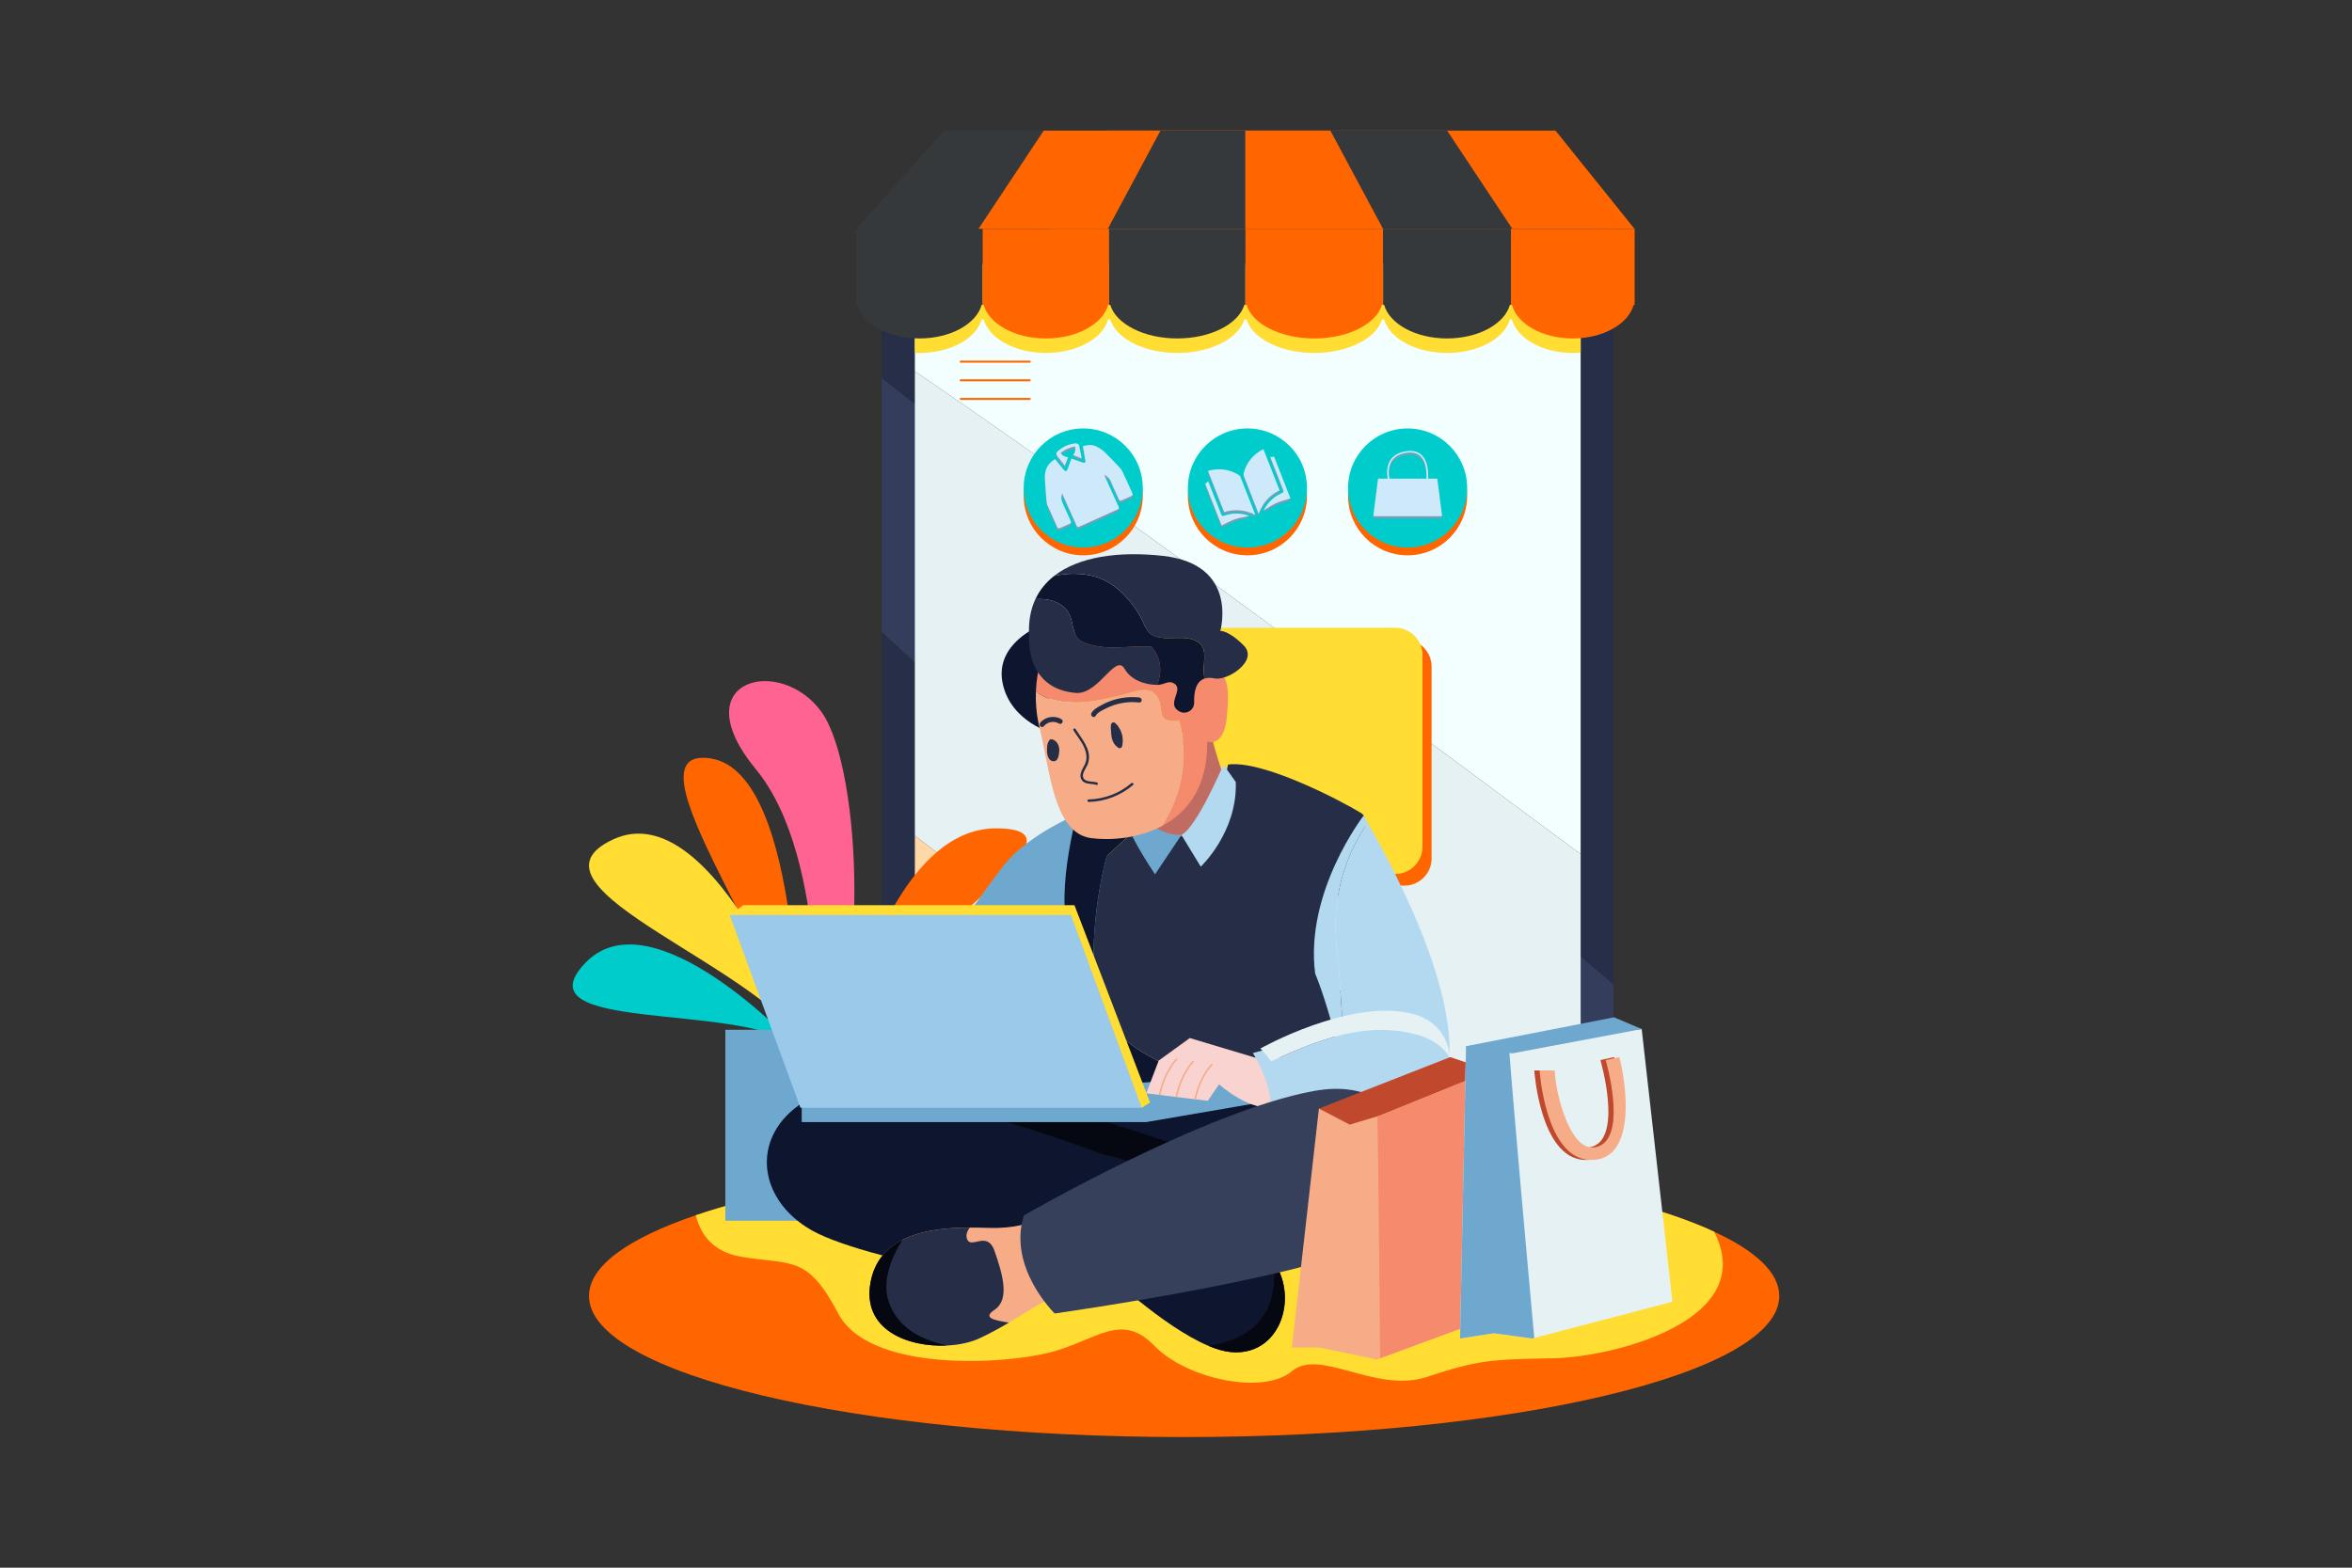 <?xml version="1.0" encoding="UTF-8"?>
<svg id="Layer_2" data-name="Layer 2" xmlns="http://www.w3.org/2000/svg" xmlns:xlink="http://www.w3.org/1999/xlink" viewBox="0 0 4680 3120">
  <rect x="0" y="0" width="4680" height="3120" fill="#333333" stroke="none"/>
  <defs>
    <style>
      .cls-1 {
        clip-path: url(#clippath);
      }

      .cls-2 {
        fill: none;
      }

      .cls-2, .cls-3, .cls-4, .cls-5, .cls-6, .cls-7, .cls-8, .cls-9, .cls-10, .cls-11, .cls-12, .cls-13, .cls-14, .cls-15, .cls-16, .cls-17, .cls-18, .cls-19, .cls-20, .cls-21, .cls-22, .cls-23, .cls-24, .cls-25, .cls-26, .cls-27, .cls-28 {
        stroke-width: 0px;
      }

      .cls-29 {
        clip-path: url(#clippath-1);
      }

      .cls-4 {
        fill: #f9d3cf;
      }

      .cls-5 {
        fill: #f3feff;
      }

      .cls-6 {
        fill: #262d46;
      }

      .cls-7 {
        fill: #272e47;
      }

      .cls-8 {
        fill: #7a9cb7;
      }

      .cls-9 {
        fill: #6fa8cf;
      }

      .cls-10 {
        fill: #9ac9ea;
      }

      .cls-11 {
        fill: #343d5b;
      }

      .cls-12 {
        fill: #0e152e;
      }

      .cls-13 {
        fill: #36393b;
      }

      .cls-14 {
        fill: #36405b;
      }

      .cls-15 {
        fill: #c0492d;
      }

      .cls-16 {
        fill: #c16c63;
      }

      .cls-17 {
        fill: #cee9f9;
      }

      .cls-18 {
        fill: #b3d9f0;
      }

      .cls-19 {
        fill: #f60;
      }

      .cls-20 {
        fill: #ff6392;
      }

      .cls-21 {
        fill: #f2ab86;
      }

      .cls-22 {
        fill: #fd3;
      }

      .cls-23 {
        fill: #f68a6c;
      }

      .cls-24 {
        fill: #ffd8a8;
      }

      .cls-25 {
        fill: #f6ad87;
      }

      .cls-26 {
        fill: #e6f1f3;
      }

      .cls-27 {
        fill: #0cc;
      }

      .cls-28 {
        fill: #050811;
      }
    </style>
    <clipPath id="clippath">
      <rect class="cls-2" width="4680" height="3120"/>
    </clipPath>
    <clipPath id="clippath-1">
      <rect class="cls-2" width="4680" height="3120"/>
    </clipPath>
  </defs>
  <g id="_01" data-name="01">
    <g class="cls-1">
      <g class="cls-29">
        <path class="cls-7" d="m1961.08,1441.97c-71.7-62.08-139.56-123.02-206.54-184.06v1192.59c0,61.34,50.19,111.53,111.53,111.53h1233.04c61.34,0,111.53-50.19,111.53-111.53v-27.56c-130.3-92.55-249-180.47-380.21-280.91-308.7-234.01-580.56-450.11-869.34-700.05"/>
        <path class="cls-11" d="m1754.54,752.28v505.62c66.97,61.04,134.84,121.98,206.54,184.06,288.78,249.95,560.64,466.04,869.34,700.05,131.22,100.44,249.92,188.36,380.21,280.91v-463.54c-99.1-84.88-198.36-170.1-303.54-257.52-392.94-327.59-764.19-644.32-1152.56-949.59"/>
        <path class="cls-7" d="m3099.1,398.79h-1233.03c-61.34,0-111.53,50.19-111.53,111.53v241.97c388.37,305.27,759.62,622,1152.56,949.59,105.18,87.42,204.44,172.64,303.54,257.52V510.32c0-61.34-50.19-111.53-111.53-111.53"/>
        <path class="cls-26" d="m3145.17,2273.53v-573.63c-179.67-133.31-361.33-268.06-553.74-409.3-263.89-193.19-490.93-360.48-763.79-546.7-2.33-1.66-4.77-2.99-7.25-4.17v923.64c204.41,156.28,404.24,303.21,631.62,455.75,140.77,93.85,270.09,179.95,401.28,265.94h180.34c61.34,0,111.53-50.19,111.53-111.53"/>
        <path class="cls-24" d="m1820.39,1663.37v610.16c0,61.34,50.19,111.53,111.53,111.53h921.38c-131.19-85.99-260.51-172.09-401.28-265.94-227.38-152.54-427.21-299.46-631.62-455.75"/>
        <path class="cls-5" d="m3145.17,637.17v1062.73c-179.66-133.31-361.33-268.06-553.74-409.3-263.89-193.19-490.93-360.48-763.79-546.7-2.33-1.66-4.77-2.99-7.25-4.17v-102.56c0-61.34,50.19-111.53,111.53-111.53h1101.71c61.34,0,111.53,50.19,111.53,111.53"/>
        <path class="cls-19" d="m2273.91,986.68c0,65.45-53.05,118.5-118.5,118.5s-118.5-53.05-118.5-118.5,53.05-118.5,118.5-118.5,118.5,53.05,118.5,118.5"/>
        <path class="cls-19" d="m2600.65,986.68c0,65.45-53.05,118.5-118.5,118.5s-118.5-53.05-118.5-118.5,53.05-118.5,118.5-118.5,118.5,53.05,118.5,118.5"/>
        <path class="cls-19" d="m2919.34,986.68c0,65.45-53.05,118.5-118.5,118.5s-118.5-53.05-118.5-118.5,53.05-118.5,118.5-118.5,118.5,53.05,118.5,118.5"/>
        <path class="cls-19" d="m2794.57,1762.59h-585.14c-29.7,0-54-24.3-54-54.01v-381.98c0-29.7,24.3-54.01,54-54.01h585.14c29.7,0,54,24.3,54,54.01v381.98c0,29.7-24.3,54.01-54,54.01"/>
        <path class="cls-22" d="m2776.41,1739.36h-585.14c-29.7,0-54-24.3-54-54.01v-381.98c0-29.7,24.3-54.01,54-54.01h585.14c29.7,0,54,24.3,54,54.01v381.98c0,29.7-24.3,54.01-54,54.01"/>
        <path class="cls-19" d="m3095.21,260h-892.19c-39.5,66.27-77.04,131.03-113.98,195.76h1163.57l-157.4-195.76Z"/>
        <path class="cls-13" d="m1878.53,260l-174.89,195.76h385.39c36.94-64.74,74.48-129.5,113.98-195.76h-324.48Z"/>
        <polygon class="cls-19" points="2478.13 260 2478.13 455.76 1946.81 455.76 2076.73 260 2478.13 260"/>
        <polygon class="cls-13" points="2478.13 260 2478.13 455.76 2204.15 455.76 2309.07 260 2478.13 260"/>
        <polygon class="cls-13" points="2478.12 260 2478.12 455.76 3009.44 455.76 2879.52 260 2478.12 260"/>
        <polygon class="cls-19" points="2478.12 260 2478.12 455.76 2752.1 455.76 2647.17 260 2478.12 260"/>
        <path class="cls-22" d="m3145.17,637.17v64.63c-5.12.44-10.35.66-15.65.66-60.43,0-110.68-28.8-121.1-66.79h-4.04c-10.76,37.99-62.69,66.79-125.11,66.79s-114.35-28.8-125.11-66.79h-4.26c-11.6,37.99-67.53,66.79-134.77,66.79s-123.18-28.8-134.78-66.79h-4.39c-11.48,37.99-66.84,66.79-133.4,66.79s-121.91-28.8-133.39-66.79h-4.22c-10.65,37.99-62.02,66.79-123.8,66.79s-113.15-28.8-123.8-66.79h-4.06c-10.66,37.99-62.03,66.79-123.8,66.79-3.06,0-6.08-.07-9.08-.21v-65.08c0-61.34,50.19-111.53,111.53-111.53h1101.71c61.34,0,111.53,50.19,111.53,111.53"/>
        <path class="cls-13" d="m1703.64,455.76v151.03h2.03c10.66,37.99,62.03,66.79,123.8,66.79s113.15-28.81,123.8-66.79h2.03v-151.03h-251.66Z"/>
        <path class="cls-19" d="m1955.3,455.76v151.03h2.03c10.65,37.99,62.03,66.79,123.8,66.79s113.15-28.81,123.8-66.79h2.03v-151.03h-251.66Z"/>
        <path class="cls-13" d="m2206.97,455.76v151.03h2.19c11.48,37.99,66.83,66.79,133.39,66.79s121.91-28.81,133.39-66.79h2.19v-151.03h-271.16Z"/>
        <path class="cls-19" d="m2478.13,455.76v151.03h2.21c11.6,37.99,67.53,66.79,134.78,66.79s123.18-28.81,134.78-66.79h2.21v-151.03h-273.98Z"/>
        <path class="cls-13" d="m2752.1,455.76v151.03h2.05c10.77,37.99,62.69,66.79,125.11,66.79s114.35-28.81,125.11-66.79h2.05v-151.03h-254.33Z"/>
        <path class="cls-19" d="m3006.43,455.76v151.03h1.99c10.42,37.99,60.67,66.79,121.1,66.79s110.68-28.81,121.1-66.79h1.99v-151.03h-246.17Z"/>
        <rect class="cls-19" x="1910.08" y="717.75" width="140.42" height="3.98"/>
        <rect class="cls-19" x="1910.08" y="754.86" width="140.42" height="3.98"/>
        <rect class="cls-19" x="1910.08" y="791.97" width="140.42" height="3.98"/>
        <path class="cls-27" d="m2273.9,971.18c0,65.45-53.05,118.5-118.5,118.5s-118.5-53.05-118.5-118.5,53.05-118.5,118.5-118.5,118.5,53.05,118.5,118.5"/>
        <path class="cls-27" d="m2600.65,971.18c0,65.45-53.05,118.5-118.5,118.5s-118.5-53.05-118.5-118.5,53.05-118.5,118.5-118.5,118.5,53.05,118.5,118.5"/>
        <path class="cls-27" d="m2919.34,971.18c0,65.45-53.05,118.5-118.5,118.5s-118.5-53.05-118.5-118.5,53.05-118.5,118.5-118.5,118.5,53.05,118.5,118.5"/>
        <path class="cls-8" d="m2504.28,1026.98c-.82-2.1-1.23-3.13-1.63-4.15-9.28-23.63-18.6-47.25-27.75-70.93-.75-1.94-.87-4.52-.31-6.52,5.66-20.13,17.78-35.25,35.98-45.51.66-.37,1.38-.67,2.09-.95.33-.13.71-.15,1.29-.27,10.66,27.15,21.31,54.28,32.05,81.62-19.92,9.71-33.72,24.87-41.72,46.72"/>
        <path class="cls-8" d="m2497.54,1029.01c-20.26-9.92-40.62-11.93-61.89-5.44-10.69-27.22-21.33-54.33-32.24-82.1,3.76-.79,7.27-1.72,10.83-2.25,18.09-2.68,34.94.92,50.5,10.47,1.4.86,2.79,2.32,3.38,3.82,9.66,24.41,19.19,48.88,28.74,73.33.18.47.3.97.67,2.16"/>
        <path class="cls-8" d="m2486.01,1031.07c-9.69,2.2-19.57,3.58-28.83,6.77-9.17,3.16-17.72,8.14-26.62,12.36-10.63-27.07-21.53-54.83-32.58-82.97,1.63-1.32,3.36-2.72,5.98-4.84,1.14,2.91,2.08,5.32,3.03,7.72,7.31,18.51,14.61,37.02,21.95,55.51,2.54,6.38,2.66,6.47,9.24,4.34,15.19-4.91,30.3-4.82,45.36.49.92.32,1.89.47,2.47.61"/>
        <path class="cls-8" d="m2527.47,914.1c2.83-.27,5.2-.5,7.54-.73,10.97,27.94,21.87,55.7,32.57,82.95-9.6,3.08-19.34,5.3-28.28,9.32-8.84,3.97-16.86,9.75-24.92,14.55.05-.08.52-.98,1-1.87.54-1.01,1.04-2.05,1.62-3.04,7.61-12.88,18.06-22.6,31.78-28.73,5.51-2.46,5.82-3.15,3.68-8.62-7.76-19.85-15.54-39.68-23.31-59.52-.5-1.27-1-2.55-1.69-4.3"/>
        <path class="cls-8" d="m2104.58,1055.68c-7.1-15.76-14.2-31.52-21.3-47.27-.43-2.87-1.04-5.72-1.26-8.6-1.12-14.63-2.46-29.26-3.12-43.91-.74-16.34,5.63-29.28,20.33-37.81,5.58,6.94,11.21,14.07,17.03,21.03,1.13,1.35,3.15,3.03,4.51,2.83,1.32-.19,2.75-2.44,3.38-4.07,2.66-6.89,5.04-13.89,7.55-20.92,1.66.54,2.47.77,3.26,1.06,6.29,2.29,12.56,4.62,18.86,6.9,4.35,1.57,6.26-.01,5.61-4.64-.2-1.44-.55-2.86-.8-4.3-1.36-7.96-2.71-15.92-4.06-23.84,11.87-2.82,19.21-2.93,27.1.99,5.37,2.67,10.78,5.88,15.07,9.99,10.42,9.96,20.28,20.52,30.2,31.01,2.55,2.7,5,5.77,6.56,9.1,6.67,14.21,12.96,28.6,19.47,42.88,1.33,2.91.48,4.45-2.34,5.65-5.93,2.53-11.77,5.27-17.66,7.91-4.75,2.13-5.37,1.91-7.48-2.75-5.36-11.87-10.96-23.64-15.94-35.67-2.49-6.01-7.42-8.86-12.41-12.08.19,1.24.66,2.29,1.14,3.34,8.95,19.73,17.9,39.46,26.84,59.19,2.04,4.49,1.79,5.1-2.79,7.17-24.63,11.1-49.27,22.2-73.91,33.29-4.41,1.98-4.8,1.83-6.83-2.67-8.91-19.75-17.8-39.5-26.7-59.26-.52-1.15-1.03-2.29-1.82-4.04-2.09,8.62-1.73,12.97,1.37,19.85,5.25,11.65,10.44,23.33,15.78,34.94,1.36,2.95.94,4.67-2.17,5.99-6.27,2.66-12.41,5.65-18.69,8.28-1.42.6-3.2.31-4.82.44"/>
        <path class="cls-8" d="m2109.97,906c4.06,5.33,9.22,7.89,15.12,8.48-2.19,5.67-4.28,11.06-6.45,16.69-1.12-1.39-2.53-3.09-3.9-4.82-3.75-4.76-7.47-9.55-11.21-14.32-2.36-3.01-2.38-6.51.41-9.06,10.36-9.45,22.56-15.08,36.53-16.28,2.12-.18,6.02,2.04,6.48,3.82,2.22,8.62,3.53,17.48,5.15,26.13-5.72-2.22-11.21-4.35-16.97-6.59,3.74-4.45,5.31-10.19,4.07-17-11.02,1.61-20.53,6.09-29.21,12.95"/>
        <path class="cls-8" d="m2766.58,976.36c-.56-1.29-13.47-31.89-1.57-53.83,5.74-10.57,16.27-17.25,31.33-19.85,14.09-2.43,25.14.27,32.85,8.01,18,18.07,11.38,56.91,11.09,58.55l-3.22-.57c.07-.39,6.61-38.82-10.19-55.69-6.92-6.95-17.01-9.33-29.98-7.1-14.02,2.42-23.78,8.54-29.01,18.19-11.15,20.56,1.57,50.68,1.7,50.98l-3,1.29Z"/>
        <polygon class="cls-8" points="2869.32 1031.74 2732.36 1031.74 2737.12 994.39 2741.87 957.04 2859.8 957.04 2864.56 994.39 2869.32 1031.74"/>
        <path class="cls-17" d="m2504.44,1022.58c-.82-2.1-1.23-3.13-1.63-4.15-9.28-23.63-18.6-47.25-27.75-70.93-.75-1.94-.87-4.52-.31-6.52,5.66-20.13,17.78-35.25,35.98-45.51.66-.37,1.38-.67,2.09-.95.33-.13.71-.15,1.29-.27,10.66,27.15,21.31,54.27,32.05,81.62-19.92,9.71-33.72,24.87-41.72,46.72"/>
        <path class="cls-17" d="m2497.7,1024.61c-20.26-9.92-40.62-11.93-61.89-5.44-10.69-27.22-21.33-54.33-32.24-82.1,3.76-.79,7.26-1.72,10.83-2.24,18.09-2.68,34.94.92,50.5,10.47,1.4.86,2.79,2.32,3.38,3.82,9.66,24.41,19.19,48.88,28.74,73.33.19.47.31.97.67,2.16"/>
        <path class="cls-17" d="m2486.17,1026.67c-9.69,2.2-19.57,3.58-28.83,6.77-9.17,3.16-17.72,8.14-26.62,12.36-10.63-27.07-21.53-54.83-32.58-82.97,1.63-1.32,3.36-2.72,5.98-4.83,1.14,2.91,2.08,5.31,3.03,7.72,7.31,18.51,14.61,37.02,21.95,55.51,2.54,6.38,2.66,6.47,9.24,4.34,15.19-4.91,30.3-4.82,45.36.49.92.32,1.89.47,2.47.61"/>
        <path class="cls-17" d="m2527.63,909.7c2.83-.27,5.2-.5,7.54-.73,10.97,27.94,21.87,55.7,32.57,82.95-9.6,3.08-19.34,5.3-28.28,9.32-8.84,3.97-16.86,9.76-24.92,14.55.05-.08.52-.98,1-1.88.54-1.01,1.04-2.05,1.62-3.04,7.61-12.88,18.06-22.6,31.78-28.73,5.51-2.46,5.82-3.15,3.68-8.62-7.76-19.85-15.54-39.68-23.31-59.52-.5-1.28-1-2.55-1.69-4.3"/>
        <path class="cls-17" d="m2104.74,1051.28c-7.1-15.76-14.2-31.52-21.29-47.27-.43-2.87-1.04-5.72-1.26-8.6-1.12-14.63-2.46-29.26-3.12-43.92-.74-16.34,5.63-29.28,20.33-37.81,5.58,6.94,11.21,14.07,17.03,21.03,1.13,1.35,3.15,3.03,4.51,2.83,1.32-.19,2.74-2.44,3.37-4.07,2.66-6.89,5.04-13.89,7.55-20.92,1.66.54,2.47.77,3.27,1.06,6.29,2.29,12.56,4.62,18.86,6.9,4.35,1.57,6.26-.01,5.61-4.64-.2-1.44-.55-2.86-.8-4.3-1.36-7.96-2.71-15.92-4.06-23.84,11.87-2.82,19.21-2.93,27.1.99,5.37,2.67,10.78,5.88,15.08,9.99,10.42,9.96,20.28,20.52,30.2,31.01,2.55,2.7,5,5.77,6.56,9.1,6.67,14.21,12.96,28.6,19.47,42.88,1.33,2.91.48,4.45-2.34,5.65-5.93,2.53-11.77,5.27-17.66,7.91-4.75,2.13-5.37,1.91-7.48-2.75-5.36-11.87-10.96-23.64-15.94-35.67-2.49-6.01-7.42-8.86-12.41-12.08.19,1.24.66,2.29,1.14,3.34,8.95,19.73,17.9,39.46,26.84,59.19,2.04,4.49,1.79,5.1-2.79,7.17-24.63,11.1-49.27,22.2-73.91,33.29-4.4,1.98-4.8,1.83-6.83-2.67-8.91-19.75-17.8-39.5-26.7-59.26-.52-1.14-1.03-2.29-1.82-4.04-2.09,8.62-1.73,12.97,1.37,19.85,5.25,11.65,10.44,23.33,15.78,34.94,1.36,2.95.94,4.67-2.17,5.99-6.27,2.66-12.41,5.65-18.69,8.29-1.42.6-3.2.31-4.82.44"/>
        <path class="cls-17" d="m2110.12,901.6c4.06,5.33,9.22,7.89,15.12,8.48-2.19,5.67-4.28,11.06-6.45,16.69-1.12-1.39-2.53-3.08-3.9-4.82-3.75-4.76-7.47-9.55-11.21-14.32-2.36-3.01-2.38-6.51.41-9.06,10.36-9.45,22.56-15.08,36.53-16.28,2.12-.18,6.02,2.04,6.48,3.82,2.22,8.62,3.53,17.48,5.15,26.13-5.72-2.22-11.21-4.35-16.97-6.59,3.74-4.45,5.31-10.19,4.07-17-11.02,1.62-20.53,6.09-29.21,12.95"/>
        <path class="cls-17" d="m2766.74,971.97c-.56-1.29-13.47-31.89-1.57-53.83,5.74-10.58,16.27-17.25,31.33-19.85,14.09-2.43,25.14.27,32.85,8.01,18,18.07,11.38,56.91,11.09,58.55l-3.22-.57c.07-.39,6.61-38.82-10.19-55.69-6.92-6.95-17.01-9.33-29.98-7.1-14.02,2.42-23.78,8.53-29.01,18.19-11.15,20.56,1.57,50.68,1.7,50.98l-3,1.29Z"/>
        <polygon class="cls-17" points="2869.48 1027.34 2732.51 1027.34 2737.28 989.99 2742.03 952.65 2859.96 952.65 2864.72 989.99 2869.48 1027.34"/>
        <path class="cls-19" d="m3540.43,2579.18c0,155.09-530.2,280.82-1184.23,280.82s-1184.23-125.73-1184.23-280.82c0-59.71,78.6-115.08,212.6-160.58,214.04-72.68,569.41-120.23,971.62-120.23,459.67,0,858.17,62.11,1054.42,152.87,82.98,38.37,129.8,81.87,129.8,127.95"/>
        <path class="cls-22" d="m3091.74,2703.18c-125.34,2.27-150.2,3.35-252.25,37.08-102.04,33.75-213.63-58.41-268.9-11.24-55.27,47.17-208.26,16.87-273.93-50.92-65.66-67.79-114.28-10.94-206.27,13.26-91.98,24.21-360.69,40.46-422.51-77.29-61.82-117.76-92.83-95.93-193.05-112.81-61.81-10.4-83.05-52.18-90.25-82.67,214.04-72.69,569.41-120.23,971.62-120.23,459.67,0,858.17,62.11,1054.42,152.87,91.78,177.58-203,249.85-318.89,251.95"/>
        <path class="cls-20" d="m1623.14,2124.56s29.14-413.82-118.87-593.28c-148.01-179.46,49.16-229,130.82-113.61s95.6,589.39-11.95,706.9"/>
        <path class="cls-19" d="m1589.28,2124.56s9.96-587-175.26-615.15c-185.22-28.15,167.3,421.96,175.26,615.15"/>
        <path class="cls-22" d="m1615.53,2100.27s-191.25-526.02-396.39-429.31c-205.14,96.71,320.77,258.03,396.39,429.31"/>
        <path class="cls-27" d="m1581.03,2079.3s-282.81-302.09-416.25-163.03c-133.44,139.06,300.73,79.44,416.25,163.03"/>
        <path class="cls-19" d="m1667.95,2110.68c-3.01,8.44,88.63-462.12,313.68-462.12s-235.01,241.11-313.68,462.12"/>
        <rect class="cls-9" x="1443.26" y="2049.41" width="344.55" height="380.02"/>
        <path class="cls-12" d="m2068.63,1245.79s-89.62,34.85-73.69,113.52c15.93,78.67,101.57,100.58,101.57,100.58l-27.88-214.1Z"/>
        <path class="cls-9" d="m2141.71,1623.2c-6.36-1-88.02,37.84-132.83,85.64-44.81,47.8-285.8,402.31-260.9,440.15,24.9,37.84,151.36,72.69,247.96,12.94,96.59-59.75,300.73-346.54,300.73-346.54l-154.96-192.19Z"/>
        <path class="cls-16" d="m2405.21,1445.95c1.67,2.87,25.89,107.55,44.48,125.47,18.59,17.92-18.59,123.48-98.25,126.14-79.66,2.65-94.93-89.62-94.93-89.62,0,0,125.47-201.82,148.71-161.98"/>
        <path class="cls-12" d="m2281.73,2099.2c-53.77-30.87-101.57-80.66-104.56-143.4-4.98-84.64,3.98-170.28,24.9-251.94,20.55-19.99,44.19-38.75,63.16-60.58-.04-.03-.08-.05-.12-.07-73.9-31.37-115.72-49.17-115.72-49.17,0,0-52.86,180.61-21.21,265.75,31.66,85.14,79.46,300.22,60.04,328.6-19.42,28.38-94.99,106-78.56,147.82,16.43,41.82,60.63,92.66,323.52,82.2,245.36-9.76,344.99-200.38,343.81-286.47-54.44,15.59-110.28,25.49-167.64,28.01-112.53,4.98-226.05-1.99-327.62-60.74"/>
        <path class="cls-6" d="m2625.85,1886.67c5.98-71.69,123.97-243.31,82.15-268.78-41.82-25.47-196.07-105.81-264.58-96.26,0,0-34.2,214.06-178.2,121.65-18.97,21.83-42.61,40.59-63.16,60.58-20.91,81.66-29.87,167.3-24.9,251.94,2.99,62.74,50.79,112.53,104.56,143.4,101.57,58.75,215.09,65.72,327.62,60.74,57.36-2.52,113.2-12.42,167.64-28.01-.08-6.15-.68-11.77-1.77-16.74-16.43-74.68-155.34-156.83-149.36-228.53"/>
        <path class="cls-28" d="m2374.47,2290.4s-536.53-198.43-684.26-119.11c-147.72,79.32,44.2,242.04,277.03,301.07,232.83,59.03,649.34-44.53,407.23-181.96"/>
        <path class="cls-9" d="m2261.15,1617.89s42.49,45.81,89.62,43.82l-52.45,78.34s-43.15-63.07-55.77-100.24l18.59-21.91Z"/>
        <path class="cls-4" d="m2375.21,1402.33c.08.52.13.8.13.8,0,0-.04-.28-.13-.8"/>
        <path class="cls-23" d="m2404.21,1335.42c-37.19,4.65-30.11,59.63-29.01,66.91.09.52.13.8.13.8,0,0-.05-.28-.13-.8-2.71-16.43-50.18-278.38-298.61-102.76,0,0-13.51,29.82-15.36,76.08,8.37,7.11,17.92,12.57,28.3,15.54,54.77,15.93,108.54.99,162.32-12.95,16.93-4.98,36.84-9.96,48.79,5.98,8.96,9.96,7.97,24.89,10.95,37.84,3.98,14.94,21.91,12.95,34.85,12.95,19.62,69.66,8.29,144.14-33,208.23,49.6-26.86,89.77-77.56,88.76-167.4,0,0,32.86,12.95,38.84-47.8,5.98-60.74,2.99-97.59-36.84-92.61"/>
        <path class="cls-25" d="m2346.46,1435c-12.95,0-30.87,1.99-34.85-12.94-2.99-12.95-1.99-27.88-10.95-37.84-11.95-15.93-31.86-10.95-48.79-5.97-53.77,13.94-107.55,28.88-162.32,12.95-10.38-2.97-19.94-8.42-28.3-15.54-.85,21.37.78,46.23,7.39,73.29,20.91,85.64,27.88,209.12,102.57,219.08,36.83,4.91,94.01,1.34,142.26-24.79,41.29-64.09,52.62-138.57,33-208.23"/>
        <path class="cls-12" d="m2195.69,2297.96s-463.03-177.76-584.01-112.12c-120.98,65.63-109.04,199.82,4.48,263.31,113.52,63.49,563.1,146.9,693.05,92.2,129.95-54.7,52.28-214.68-113.52-243.39"/>
        <path class="cls-6" d="m2290.69,1286.62c-45.81-1.99-93.6,9.96-136.43-8.96-23.9-9.96-15.93-43.82-30.87-62.74-15.45-18.88-39.11-24.28-63.07-22.63-9.57,20.37-14.12,44.44-12.62,72.42,0,0-9.96,107.55,95.6,114.52,44.81,0,76.68-79.67,94.6-47.8,11.36,20.21,37.95,31.58,64.51,31.64,10.26-24.97,8.39-54.03-11.73-76.45"/>
        <path class="cls-12" d="m2396.94,1350.48c-6.85-24.52,9.15-56.7-11.65-71.83-25.89-17.92-60.75-1.99-88.63-12.95-17.92-6.97-20.91-29.87-31.87-45.81-23.9-37.84-56.76-68.71-100.58-75.68-22.4-3.6-45.12-2.69-66.88,2.13-15.88,12.46-28.46,27.73-37.02,45.95,23.95-1.65,47.62,3.75,63.07,22.63,14.94,18.92,6.97,52.78,30.87,62.74,42.82,18.92,90.62,6.97,136.43,8.96,20.12,22.42,21.99,51.48,11.73,76.45,15.33.03,22.59-10.49,34.77-2.17,18.25,12.48-16.63,39.24,8.26,54.18.25.15.5.3.74.44,13.42,8.04,30.38-1.96,29.93-17.6-.58-20.01,3.16-41.76,20.81-47.45"/>
        <path class="cls-6" d="m2474.76,1284.63c-30.71-30.87-46.64-28.88-46.64-28.88,0,0,37.84-132.41-113.52-149.37-89.4-10.02-168.72,1.88-217.24,39.97,21.75-4.82,44.47-5.73,66.88-2.13,43.81,6.97,76.68,37.84,100.58,75.68,10.95,15.93,13.94,38.84,31.86,45.81,27.88,10.95,62.74-4.98,88.63,12.95,20.8,15.13,4.8,47.31,11.65,71.83,4.93-1.59,10.93-1.93,18.23-.63,24.68,7.34,90.3-34.36,59.59-65.23"/>
        <polygon class="cls-9" points="1595.24 2194.11 1595.24 2233.19 2280.73 2233.19 2601.96 2177.93 2601.96 2135.28 1595.24 2194.11"/>
        <path class="cls-3" d="m2215.27,1449.97c3.49,6.02,6.73,12.19,9.7,18.48,1.14-1.14,2.28-2.28,3.42-3.42-4.46-2.94-8.1-7.27-10.11-12.21-.51-1.25-1.66-2.14-3.07-1.75-1.21.33-2.23,1.81-1.75,3.07,1.98,5.15,3.96,10.3,5.94,15.44.48,1.26,1.68,2.13,3.07,1.75,1.2-.33,2.23-1.81,1.75-3.07-1.98-5.15-3.96-10.3-5.94-15.44-1.61.44-3.22.89-4.82,1.33,2.54,6.24,6.77,11.49,12.41,15.2.92.61,2.28.36,3.03-.39.83-.83.87-2.02.39-3.03-2.98-6.29-6.21-12.46-9.7-18.48-1.61-2.78-5.93-.27-4.32,2.52"/>
        <path class="cls-6" d="m2266.9,1388.07c-17.48-1.84-35.32-.04-52.07,5.32-8.29,2.65-16.36,6.13-23.95,10.4-6.83,3.84-15.61,8.42-19.22,15.71-2.83,5.72,5.75,10.78,8.6,5.03,3.14-6.35,12.51-10.54,18.56-13.72,6.96-3.67,14.28-6.58,21.83-8.78,15.05-4.37,30.68-5.63,46.25-3.99,6.37.67,6.32-9.29,0-9.96"/>
        <path class="cls-6" d="m2112.17,1431.37c-13.57-8.12-32.07-5.3-42.29,6.92-4.08,4.89,2.93,11.97,7.04,7.04,7.42-8.87,20.2-11.35,30.22-5.36,5.51,3.3,10.53-5.31,5.03-8.6"/>
        <path class="cls-6" d="m2224.38,1444.52c-.54-.62-1.11-1.16-1.71-1.64-1.11-1.3-2.29-2.57-3.56-3.75-3.42-3.2-7.97-.64-8.5,3.52-.62,4.88-.47,9.72.36,14.42.24,12.21,3.22,24.12,14.44,31.3,2.67,1.7,6.57.06,7.31-2.98,3.3-13.51.57-27.76-7.26-38.94-.2-.66-.55-1.31-1.08-1.92"/>
        <path class="cls-6" d="m2097.26,1472.94c-.54-.36-1.12-.62-1.73-.81-.76-.31-1.55-.59-2.38-.8-2.76-.7-5.19.9-6.12,3.48-.01.03-.02.06-.03.09-2.75,3.45-3.16,9.07-3.5,13.12-.7,8.45.05,23.8,10.24,26.59,11.62,3.18,13.46-11.73,13.98-19.71.57-8.7-2.82-17.85-10.46-21.96"/>
        <path class="cls-4" d="m2541.64,2202.77c-52.78,12.95-115.87-44.81-115.87-44.81l-22.55,32.86-23.77-2.9-2.97-.36-34.38-4.19-2.97-.37-30.19-3.68-2.97-.36-25.24-3.08,24.9-65.16,61.83-44.81,149.36,44.81s77.59,79.11,24.81,92.05"/>
        <path class="cls-6" d="m2135.83,1453.42c7.21,11.46,16.19,22.03,21.62,34.52,2.82,6.5,4.67,13.6,4.42,20.73-.25,7.23-3.21,13.07-6.69,19.23-4.58,8.09-8.75,19.45-.68,26.94,7.09,6.58,18.38,4.23,26.91,7.23,3.03,1.07,4.33-3.74,1.32-4.8-7.77-2.73-22.41-.12-26.77-8.57-3.26-6.3.84-13.59,3.94-19.01,2.79-4.88,5.36-9.72,6.36-15.32,4.4-24.51-14.11-44.35-26.13-63.46-1.7-2.71-6.01-.21-4.3,2.51"/>
        <path class="cls-6" d="m2166.22,1596.01c32.45-.73,63.71-12.72,88.4-33.78,2.44-2.08-1.09-5.59-3.52-3.52-23.65,20.18-53.8,31.62-84.88,32.32-3.2.07-3.21,5.05,0,4.98"/>
        <path class="cls-18" d="m2531.76,2085.32l-38.83,10.46s65.72,101.57,19.42,159.82c64.25,10.72,122.48-34.21,122.48-34.21l-103.06-136.06Z"/>
        <path class="cls-18" d="m2434.42,1521.63s-52.45,124.14-83.65,140.08l38.5,63.07s73.03-68.38,69.71-168.29l-24.56-34.85Z"/>
        <path class="cls-25" d="m2122.5,2570.76c-37.08,11.65-71.92,36.09-115.15,61.56-17.71,10.44-36.84,21.05-58.11,31.04-73.19,34.35-241.97,13.44-216.58-113.51,19.15-95.73,124.91-106.53,196.91-106.69,23.49-.06,43.39,1.02,55.52.65,49.28-1.49,68.7-13.44,68.7-13.44,80.66-13.47,120.99,123.97,68.71,140.4"/>
        <path class="cls-18" d="m2793.14,2221.24c116.57-5.9,149.24-194.85-71.54-583.67-50.63,72.28-72.04,160.62-61.47,250.51,6.97,64.73,8.96,128.46,14.94,193.19,2.99,24.9,6.97,48.8,19.92,71.7,14.79,25.35,34.07,45.22,56.76,61.73,12.31,4.86,26.05,7.32,41.39,6.54"/>
        <path class="cls-18" d="m2694.99,2152.98c-12.95-22.9-16.93-46.8-19.92-71.7-5.98-64.73-7.97-128.46-14.94-193.19-10.58-89.9,10.84-178.23,61.47-250.51-2.71-4.76-5.44-9.55-8.22-14.37,0,0-117.4,151.44-96.49,314.25,17.92,43.32,34.35,104.56,34.35,104.56,0,0,18.09,140.19,100.51,172.7-22.7-16.51-41.97-36.38-56.76-61.73"/>
        <path class="cls-12" d="m2447.68,2690.71c-13.03-1.39-27.44-5.67-42.53-11.96-91.29-38.05-208.46-150.17-208.46-150.17,28.94-117.76,194.28-117.35,298.15-54.96,17.74,10.65,31.44,24.37,41.39,39.72,48.26,74.53,7.95,187.7-88.54,177.36"/>
        <path class="cls-18" d="m2823.45,2060.36c-104.88-30.3-201.27,9.71-294.38,51.93,51.41,77.18-1.8,158.24-1.8,158.24,0,0,107.54-7.47,230.02-26.88,86.1-11.42,130.85-78.14,127.88-136.93-11.98-24.22-37.29-38.84-61.73-46.36"/>
        <path class="cls-26" d="m2806.59,2016.62c-123.97-28.38-298.73,70.2-298.73,70.2,8.52,8.37,15.5,16.9,21.22,25.48,93.11-42.22,189.5-82.23,294.38-51.93,24.44,7.52,49.75,22.14,61.73,46.36-2.08-41.15-27.54-78.42-78.59-90.11"/>
        <path class="cls-28" d="m2447.68,2690.71c-13.03-1.39-27.44-5.67-42.53-11.96,28.88-4.87,71.48-16.77,97.65-45.8,36.81-40.82,32.27-90.62,33.42-119.61,48.26,74.53,7.95,187.7-88.54,177.36"/>
        <polygon class="cls-22" points="1451.85 1820.95 1478.74 1801.53 2137.98 1801.53 2288.29 2194.11 2271.86 2204.66 1451.85 1820.95"/>
        <polygon class="cls-10" points="2271.86 2204.66 1592.75 2204.66 1451.85 1820.95 2130.97 1820.95 2271.86 2204.66"/>
        <path class="cls-14" d="m2037.36,2418.89s359.46-207.94,577.04-247.6,237,206.79,147.38,284.46c-89.62,77.67-663.18,158.33-663.18,158.33,0,0-94.1-91.64-61.24-195.18"/>
        <path class="cls-6" d="m2007.35,2632.32c-17.71,10.44-36.84,21.05-58.11,31.04-17.48,8.2-40.4,13.25-64.83,14.46-77.89,3.86-171.08-31.33-151.75-127.97,8.21-41.05,32.35-66.48,62.92-82.15,40.72-20.88,92.86-24.45,133.99-24.54-5.14,7.12-7.9,14.59-5.73,21.55,7.47,23.9,40.33-17.91,55.27,25.39,14.93,43.32,31.36,95.6,0,116.51-23.65,15.76-3.99,20.49,28.24,25.71"/>
        <path class="cls-28" d="m1884.41,2677.82c-77.89,3.86-171.08-31.33-151.75-127.97,8.21-41.05,32.35-66.48,62.92-82.15-19.78,31.53-41.89,80.02-27.03,123.44,18.03,52.66,65.96,75.59,115.85,86.68"/>
        <path class="cls-21" d="m2413.02,2119.05c-.26.24-23.12,21.81-33.57,68.87l-2.97-.36c10.64-48.26,34.25-70.46,34.51-70.71l2.02,2.2Z"/>
        <path class="cls-21" d="m2375.98,2113.08c-.27.25-23.58,22.25-33.88,70.28l-2.97-.37c10.5-49.23,34.54-71.86,34.82-72.12l2.02,2.2Z"/>
        <path class="cls-21" d="m2342.94,2108.45c-.27.24-23.77,22.42-34,70.86l-2.97-.36c10.43-49.64,34.67-72.46,34.94-72.7l2.02,2.2Z"/>
        <polygon class="cls-15" points="2624.36 2206.17 2885.75 2103.81 2979.05 2135.56 2846.92 2483.19 2624.36 2206.17"/>
        <polygon class="cls-25" points="2990.3 2613.14 2746.14 2703.18 2739.21 2705.74 2625.86 2681.85 2570.59 2681.85 2624.36 2206.17 2685.6 2238.24 2740.73 2221.7 2745.35 2220.31 2954.46 2135.57 2990.3 2613.14"/>
        <path class="cls-23" d="m2990.3,2613.14l-244.16,90.04c-1.11-134.6-3.34-384.24-5.41-481.48l4.62-1.38,209.11-84.74,35.84,477.57Z"/>
        <polygon class="cls-26" points="3327.87 2590.73 3052.92 2662.78 3048.56 2663.92 2972.38 2653.47 2905.17 2663.92 2917.12 2082.08 3001.77 2073.82 3266.63 2047.98 3327.87 2590.73"/>
        <path class="cls-9" d="m3052.92,2662.78l-4.36,1.14-76.18-10.46-67.21,10.46,11.95-581.84,84.65-8.26c9.27,126.36,39.52,461.28,51.15,588.96"/>
        <path class="cls-9" d="m2917.12,2082.09c-5.98,3.8,92.39,14.26,92.39,14.26l257.12-48.36-54.96-23.33-294.55,57.44Z"/>
        <path class="cls-15" d="m3052.92,2130.41s11.37,173.54,99.1,178.02c87.73,4.48,78.66-129.17,59.66-204.63l-27.19,5.97s46.3,158.33-19.42,173.26c-50.98,11.59-80.01-105.15-82.15-152.63h-29.99Z"/>
        <path class="cls-25" d="m3063.46,2130.41s11.37,173.54,99.1,178.02c87.73,4.48,78.66-129.17,59.66-204.63l-27.19,5.97s46.3,158.33-19.42,173.26c-50.98,11.59-80.01-105.15-82.15-152.63h-29.99Z"/>
      </g>
    </g>
  </g>
</svg>